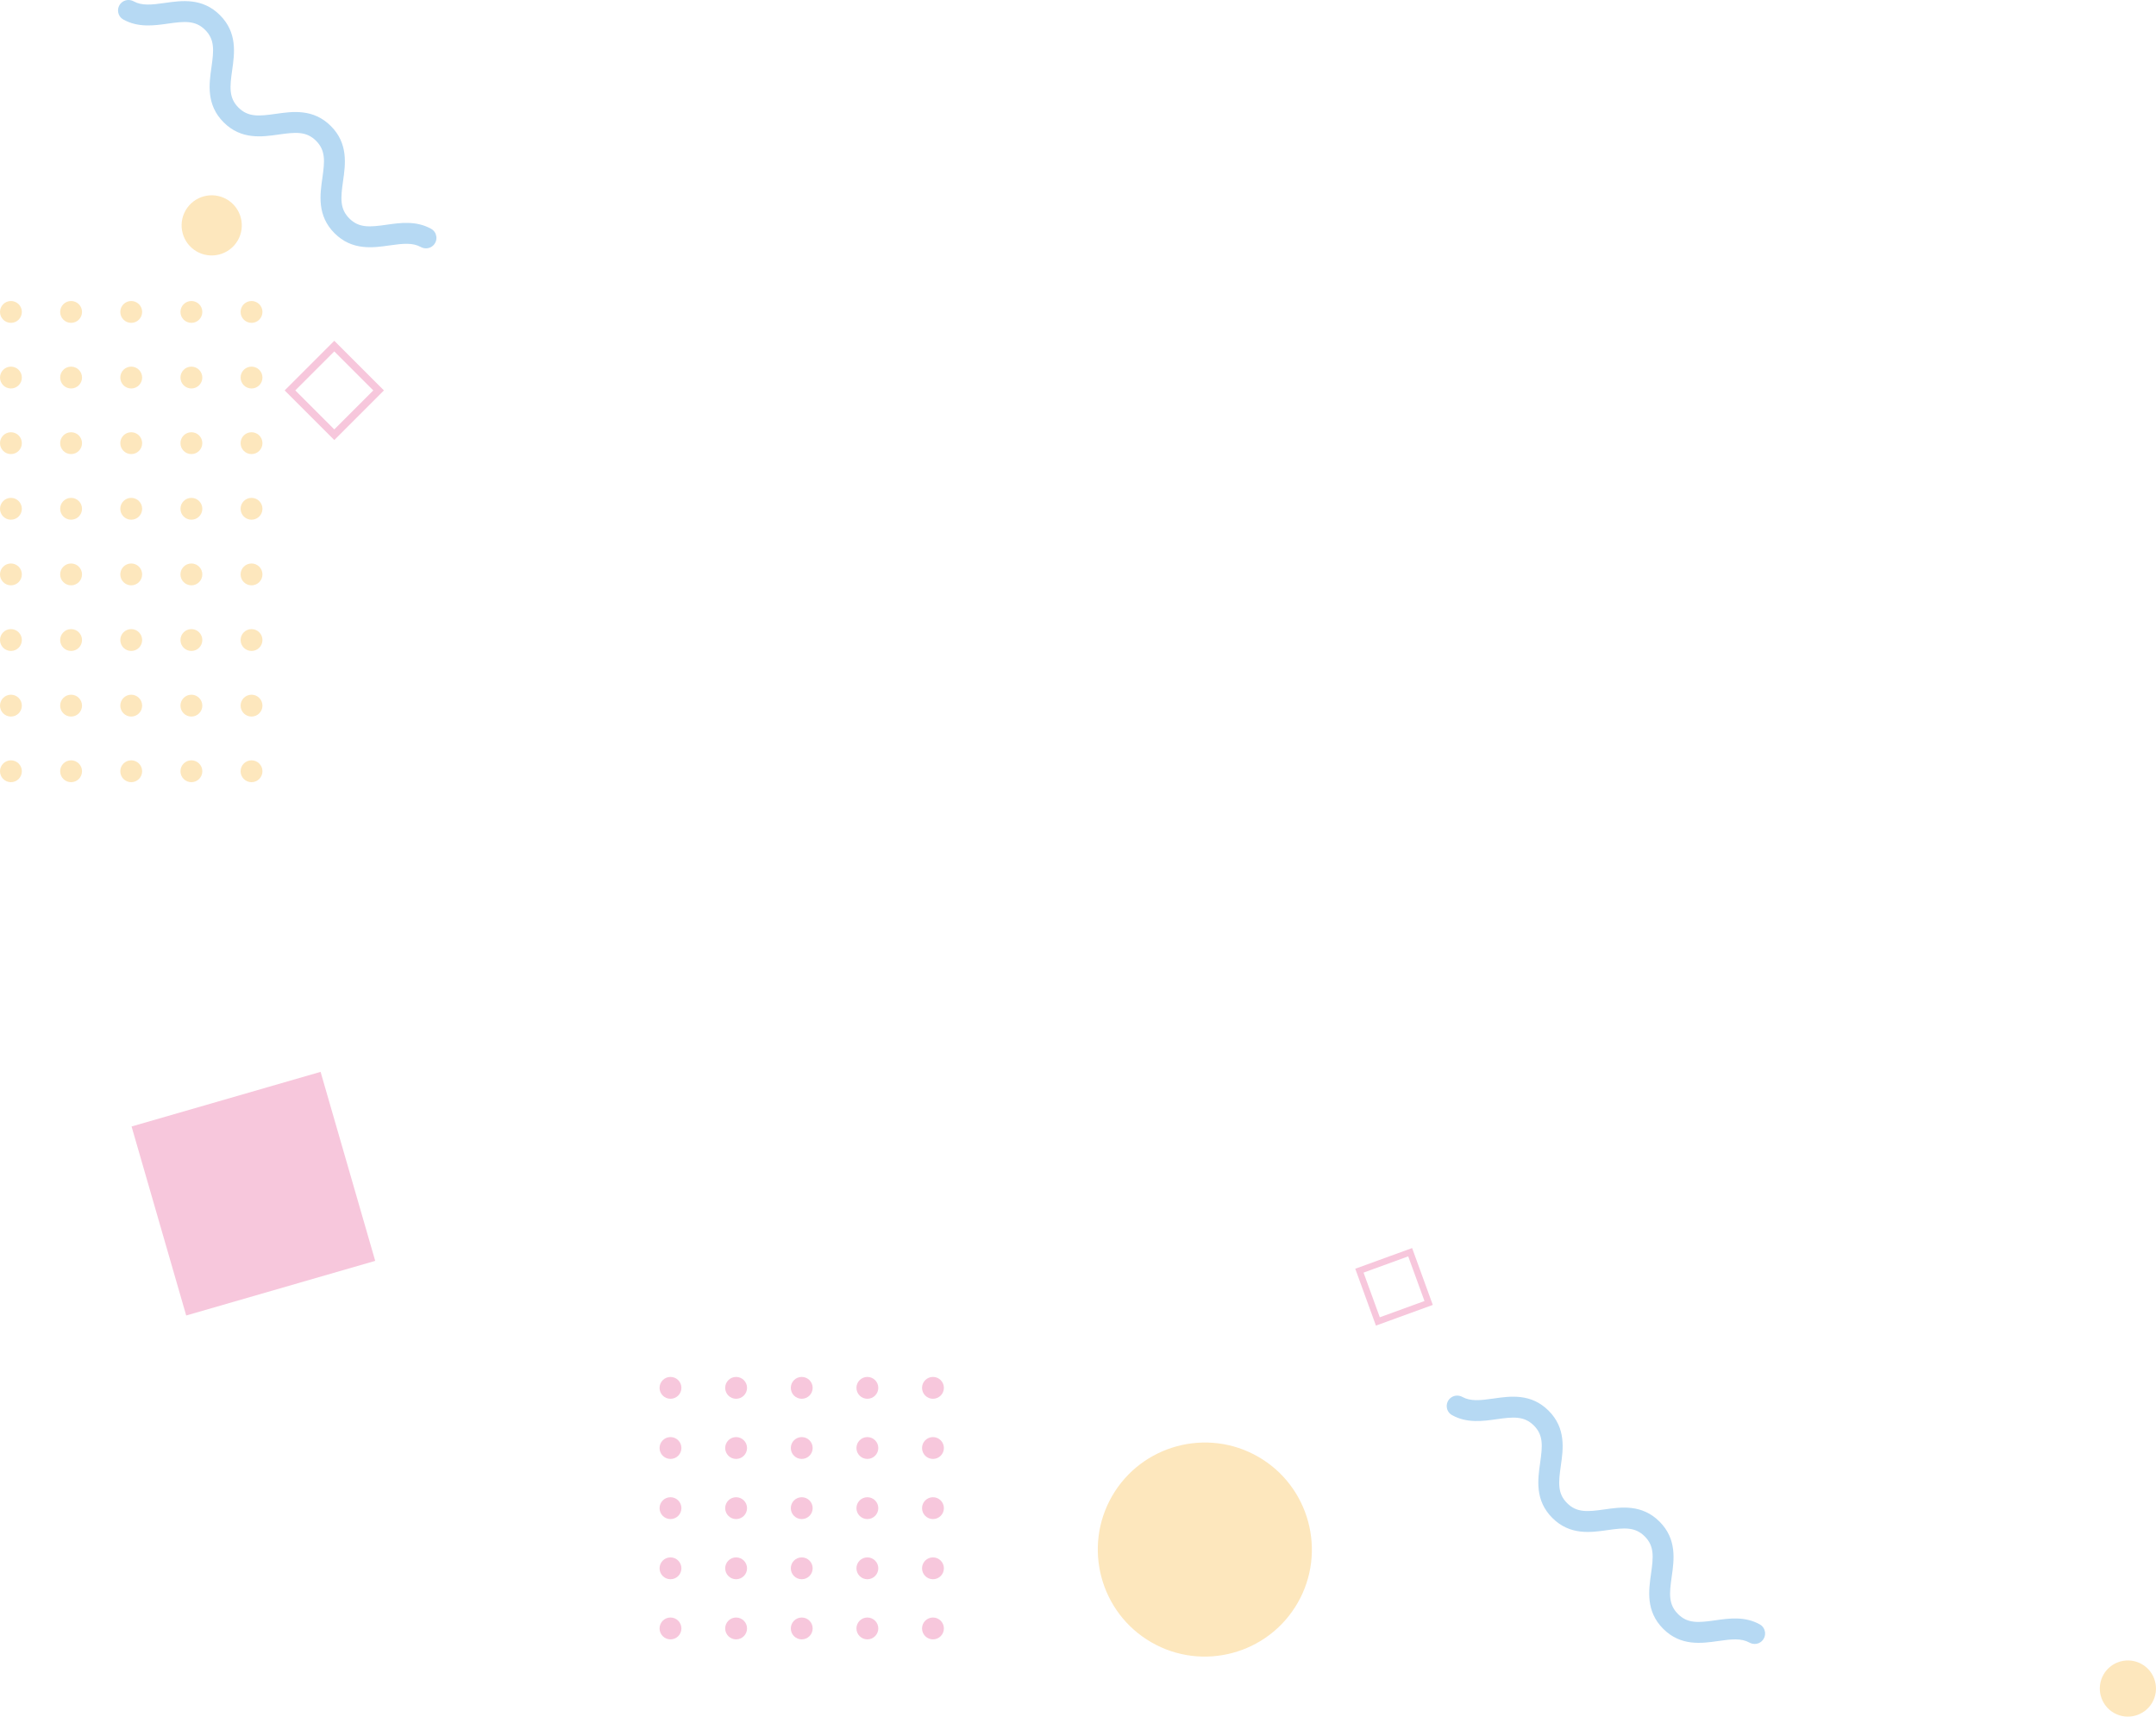<?xml version="1.0" encoding="UTF-8"?>
<svg id="_レイヤー_2" data-name="レイヤー 2" xmlns="http://www.w3.org/2000/svg" viewBox="0 0 868.3 691.37">
  <defs>
    <style>
      .cls-1 {
        fill: #f7c7dc;
      }

      .cls-2 {
        fill: #fde7bd;
      }

      .cls-3 {
        fill: #b6d9f3;
      }
    </style>
  </defs>
  <g id="_背景装飾" data-name="背景装飾">
    <g>
      <path class="cls-1" d="M74.99,529.81l-22-76.12,76.12-22,22,76.12-76.12,22Z"/>
      <path class="cls-1" d="M154.62,157.24l-19.99,19.99-19.99-19.99,19.99-19.99,19.99,19.99ZM134.63,172.95l15.71-15.71-15.71-15.71-15.71,15.71,15.71,15.71Z"/>
      <path class="cls-2" d="M463.67,661.42c-20.59-11.89-27.67-38.31-15.78-58.9,11.89-20.59,38.31-27.67,58.9-15.78,20.59,11.89,27.67,38.31,15.78,58.9-11.89,20.59-38.31,27.67-58.9,15.78Z"/>
      <path class="cls-2" d="M866.78,685.71c-3.12,5.4-10.05,7.26-15.46,4.14-5.4-3.12-7.26-10.05-4.14-15.46,3.12-5.4,10.05-7.26,15.46-4.14,5.4,3.12,7.26,10.05,4.14,15.46Z"/>
      <path class="cls-2" d="M91.32,80.27c5.79,3.34,7.78,10.77,4.44,16.56-3.34,5.79-10.77,7.78-16.56,4.44-5.79-3.34-7.78-10.77-4.44-16.56,3.34-5.79,10.77-7.78,16.56-4.44Z"/>
      <path class="cls-3" d="M709.63,660.86c1.96-1.96,1.54-5.28-.89-6.64-6.01-3.36-12.5-2.43-17.92-1.65-6.78.97-11.14,1.37-15.03-2.53-3.9-3.9-3.5-8.25-2.53-15.04.96-6.73,2.16-15.11-4.91-22.18-7.07-7.07-15.45-5.87-22.18-4.91-6.78.97-11.14,1.37-15.04-2.53-3.9-3.9-3.5-8.25-2.53-15.04.96-6.73,2.16-15.11-4.91-22.18-7.07-7.07-15.45-5.88-22.18-4.91-5.39.77-9.25,1.18-12.56-.64-1.66-.91-3.72-.66-5.06.68h0c-1.96,1.96-1.54,5.28.89,6.64,6.01,3.36,12.5,2.43,17.92,1.66,6.78-.97,11.14-1.36,15.04,2.53,3.9,3.9,3.5,8.25,2.53,15.04-.96,6.73-2.16,15.11,4.91,22.18,7.07,7.07,15.45,5.87,22.18,4.91,6.78-.97,11.14-1.37,15.04,2.53,3.9,3.9,3.5,8.25,2.53,15.04-.96,6.73-2.16,15.11,4.91,22.18,7.07,7.07,15.45,5.87,22.18,4.91,5.39-.77,9.25-1.18,12.56.64,1.66.91,3.72.66,5.06-.68h0Z"/>
      <path class="cls-3" d="M174.53,98.8c1.96-1.96,1.54-5.28-.89-6.64-6.01-3.36-12.5-2.43-17.92-1.65-6.78.97-11.14,1.37-15.03-2.53-3.9-3.9-3.5-8.25-2.53-15.04.96-6.73,2.16-15.11-4.91-22.18-7.07-7.07-15.45-5.87-22.18-4.91-6.78.97-11.14,1.37-15.04-2.53-3.9-3.9-3.5-8.25-2.53-15.04.96-6.73,2.16-15.11-4.91-22.18C81.51-.98,73.13.22,66.4,1.18c-5.39.77-9.25,1.18-12.56-.64-1.66-.91-3.72-.66-5.06.68h0c-1.96,1.96-1.54,5.28.89,6.64,6.01,3.36,12.5,2.43,17.92,1.66,6.78-.97,11.14-1.36,15.04,2.53,3.9,3.9,3.5,8.25,2.53,15.04-.96,6.73-2.16,15.11,4.91,22.18,7.07,7.07,15.45,5.87,22.18,4.91,6.78-.97,11.14-1.37,15.04,2.53,3.9,3.9,3.5,8.25,2.53,15.04-.96,6.73-2.16,15.11,4.91,22.18,7.07,7.07,15.45,5.87,22.18,4.91,5.39-.77,9.25-1.18,12.56.64,1.66.91,3.72.66,5.06-.68h0Z"/>
      <g>
        <circle class="cls-2" cx="101.3" cy="125.63" r="4.4"/>
        <circle class="cls-2" cx="101.3" cy="152.06" r="4.4"/>
        <circle class="cls-2" cx="101.3" cy="178.48" r="4.4"/>
        <circle class="cls-2" cx="101.3" cy="204.91" r="4.4"/>
        <circle class="cls-2" cx="101.3" cy="231.34" r="4.4"/>
        <circle class="cls-2" cx="101.3" cy="257.77" r="4.4"/>
        <circle class="cls-2" cx="101.3" cy="284.19" r="4.4"/>
        <circle class="cls-2" cx="101.3" cy="310.62" r="4.4"/>
        <circle class="cls-2" cx="77.08" cy="125.63" r="4.4"/>
        <circle class="cls-2" cx="77.08" cy="152.06" r="4.4"/>
        <circle class="cls-2" cx="77.08" cy="178.48" r="4.4"/>
        <circle class="cls-2" cx="77.08" cy="204.91" r="4.4"/>
        <circle class="cls-2" cx="77.08" cy="231.34" r="4.4"/>
        <circle class="cls-2" cx="77.08" cy="257.77" r="4.4"/>
        <circle class="cls-2" cx="77.08" cy="284.19" r="4.4"/>
        <circle class="cls-2" cx="77.08" cy="310.62" r="4.4"/>
        <circle class="cls-2" cx="52.85" cy="125.63" r="4.4"/>
        <circle class="cls-2" cx="52.85" cy="152.06" r="4.4"/>
        <circle class="cls-2" cx="52.85" cy="178.48" r="4.4"/>
        <circle class="cls-2" cx="52.85" cy="204.91" r="4.4"/>
        <circle class="cls-2" cx="52.85" cy="231.34" r="4.4"/>
        <circle class="cls-2" cx="52.85" cy="257.77" r="4.4"/>
        <circle class="cls-2" cx="52.85" cy="284.19" r="4.4"/>
        <circle class="cls-2" cx="52.85" cy="310.62" r="4.4"/>
        <circle class="cls-2" cx="28.63" cy="125.63" r="4.4"/>
        <circle class="cls-2" cx="28.63" cy="152.06" r="4.4"/>
        <circle class="cls-2" cx="28.63" cy="178.48" r="4.4"/>
        <circle class="cls-2" cx="28.63" cy="204.91" r="4.4"/>
        <circle class="cls-2" cx="28.63" cy="231.34" r="4.4"/>
        <circle class="cls-2" cx="28.63" cy="257.77" r="4.4"/>
        <circle class="cls-2" cx="28.63" cy="284.19" r="4.4"/>
        <circle class="cls-2" cx="28.63" cy="310.62" r="4.4"/>
        <circle class="cls-2" cx="4.4" cy="125.63" r="4.4"/>
        <circle class="cls-2" cx="4.4" cy="152.06" r="4.4"/>
        <circle class="cls-2" cx="4.4" cy="178.48" r="4.4"/>
        <circle class="cls-2" cx="4.4" cy="204.91" r="4.4"/>
        <circle class="cls-2" cx="4.4" cy="231.34" r="4.4"/>
        <circle class="cls-2" cx="4.4" cy="257.77" r="4.4"/>
        <circle class="cls-2" cx="4.4" cy="284.19" r="4.4"/>
        <circle class="cls-2" cx="4.4" cy="310.62" r="4.4"/>
      </g>
      <g>
        <circle class="cls-1" cx="375.74" cy="655.85" r="4.4"/>
        <circle class="cls-1" cx="349.32" cy="655.85" r="4.4"/>
        <circle class="cls-1" cx="322.89" cy="655.85" r="4.4"/>
        <circle class="cls-1" cx="296.46" cy="655.85" r="4.4"/>
        <circle class="cls-1" cx="270.03" cy="655.85" r="4.4"/>
        <circle class="cls-1" cx="375.74" cy="631.63" r="4.4"/>
        <circle class="cls-1" cx="349.32" cy="631.63" r="4.4"/>
        <circle class="cls-1" cx="322.89" cy="631.63" r="4.4"/>
        <circle class="cls-1" cx="296.46" cy="631.63" r="4.4"/>
        <circle class="cls-1" cx="270.03" cy="631.63" r="4.4"/>
        <circle class="cls-1" cx="375.74" cy="607.4" r="4.4"/>
        <circle class="cls-1" cx="349.32" cy="607.4" r="4.4"/>
        <circle class="cls-1" cx="322.89" cy="607.4" r="4.4"/>
        <circle class="cls-1" cx="296.46" cy="607.4" r="4.4"/>
        <circle class="cls-1" cx="270.03" cy="607.4" r="4.4"/>
        <circle class="cls-1" cx="375.74" cy="583.18" r="4.4"/>
        <circle class="cls-1" cx="349.32" cy="583.18" r="4.4"/>
        <circle class="cls-1" cx="322.89" cy="583.18" r="4.4"/>
        <circle class="cls-1" cx="296.46" cy="583.18" r="4.4"/>
        <circle class="cls-1" cx="270.03" cy="583.18" r="4.4"/>
        <circle class="cls-1" cx="375.74" cy="558.95" r="4.4"/>
        <circle class="cls-1" cx="349.32" cy="558.95" r="4.4"/>
        <circle class="cls-1" cx="322.89" cy="558.95" r="4.4"/>
        <circle class="cls-1" cx="296.46" cy="558.95" r="4.4"/>
        <circle class="cls-1" cx="270.03" cy="558.95" r="4.4"/>
      </g>
      <path class="cls-1" d="M577.04,525.55l-22.9,8.33-8.33-22.9,22.9-8.33,8.33,22.9ZM555.7,530.53l17.99-6.55-6.55-17.99-17.99,6.55,6.55,17.99Z"/>
    </g>
  </g>
</svg>